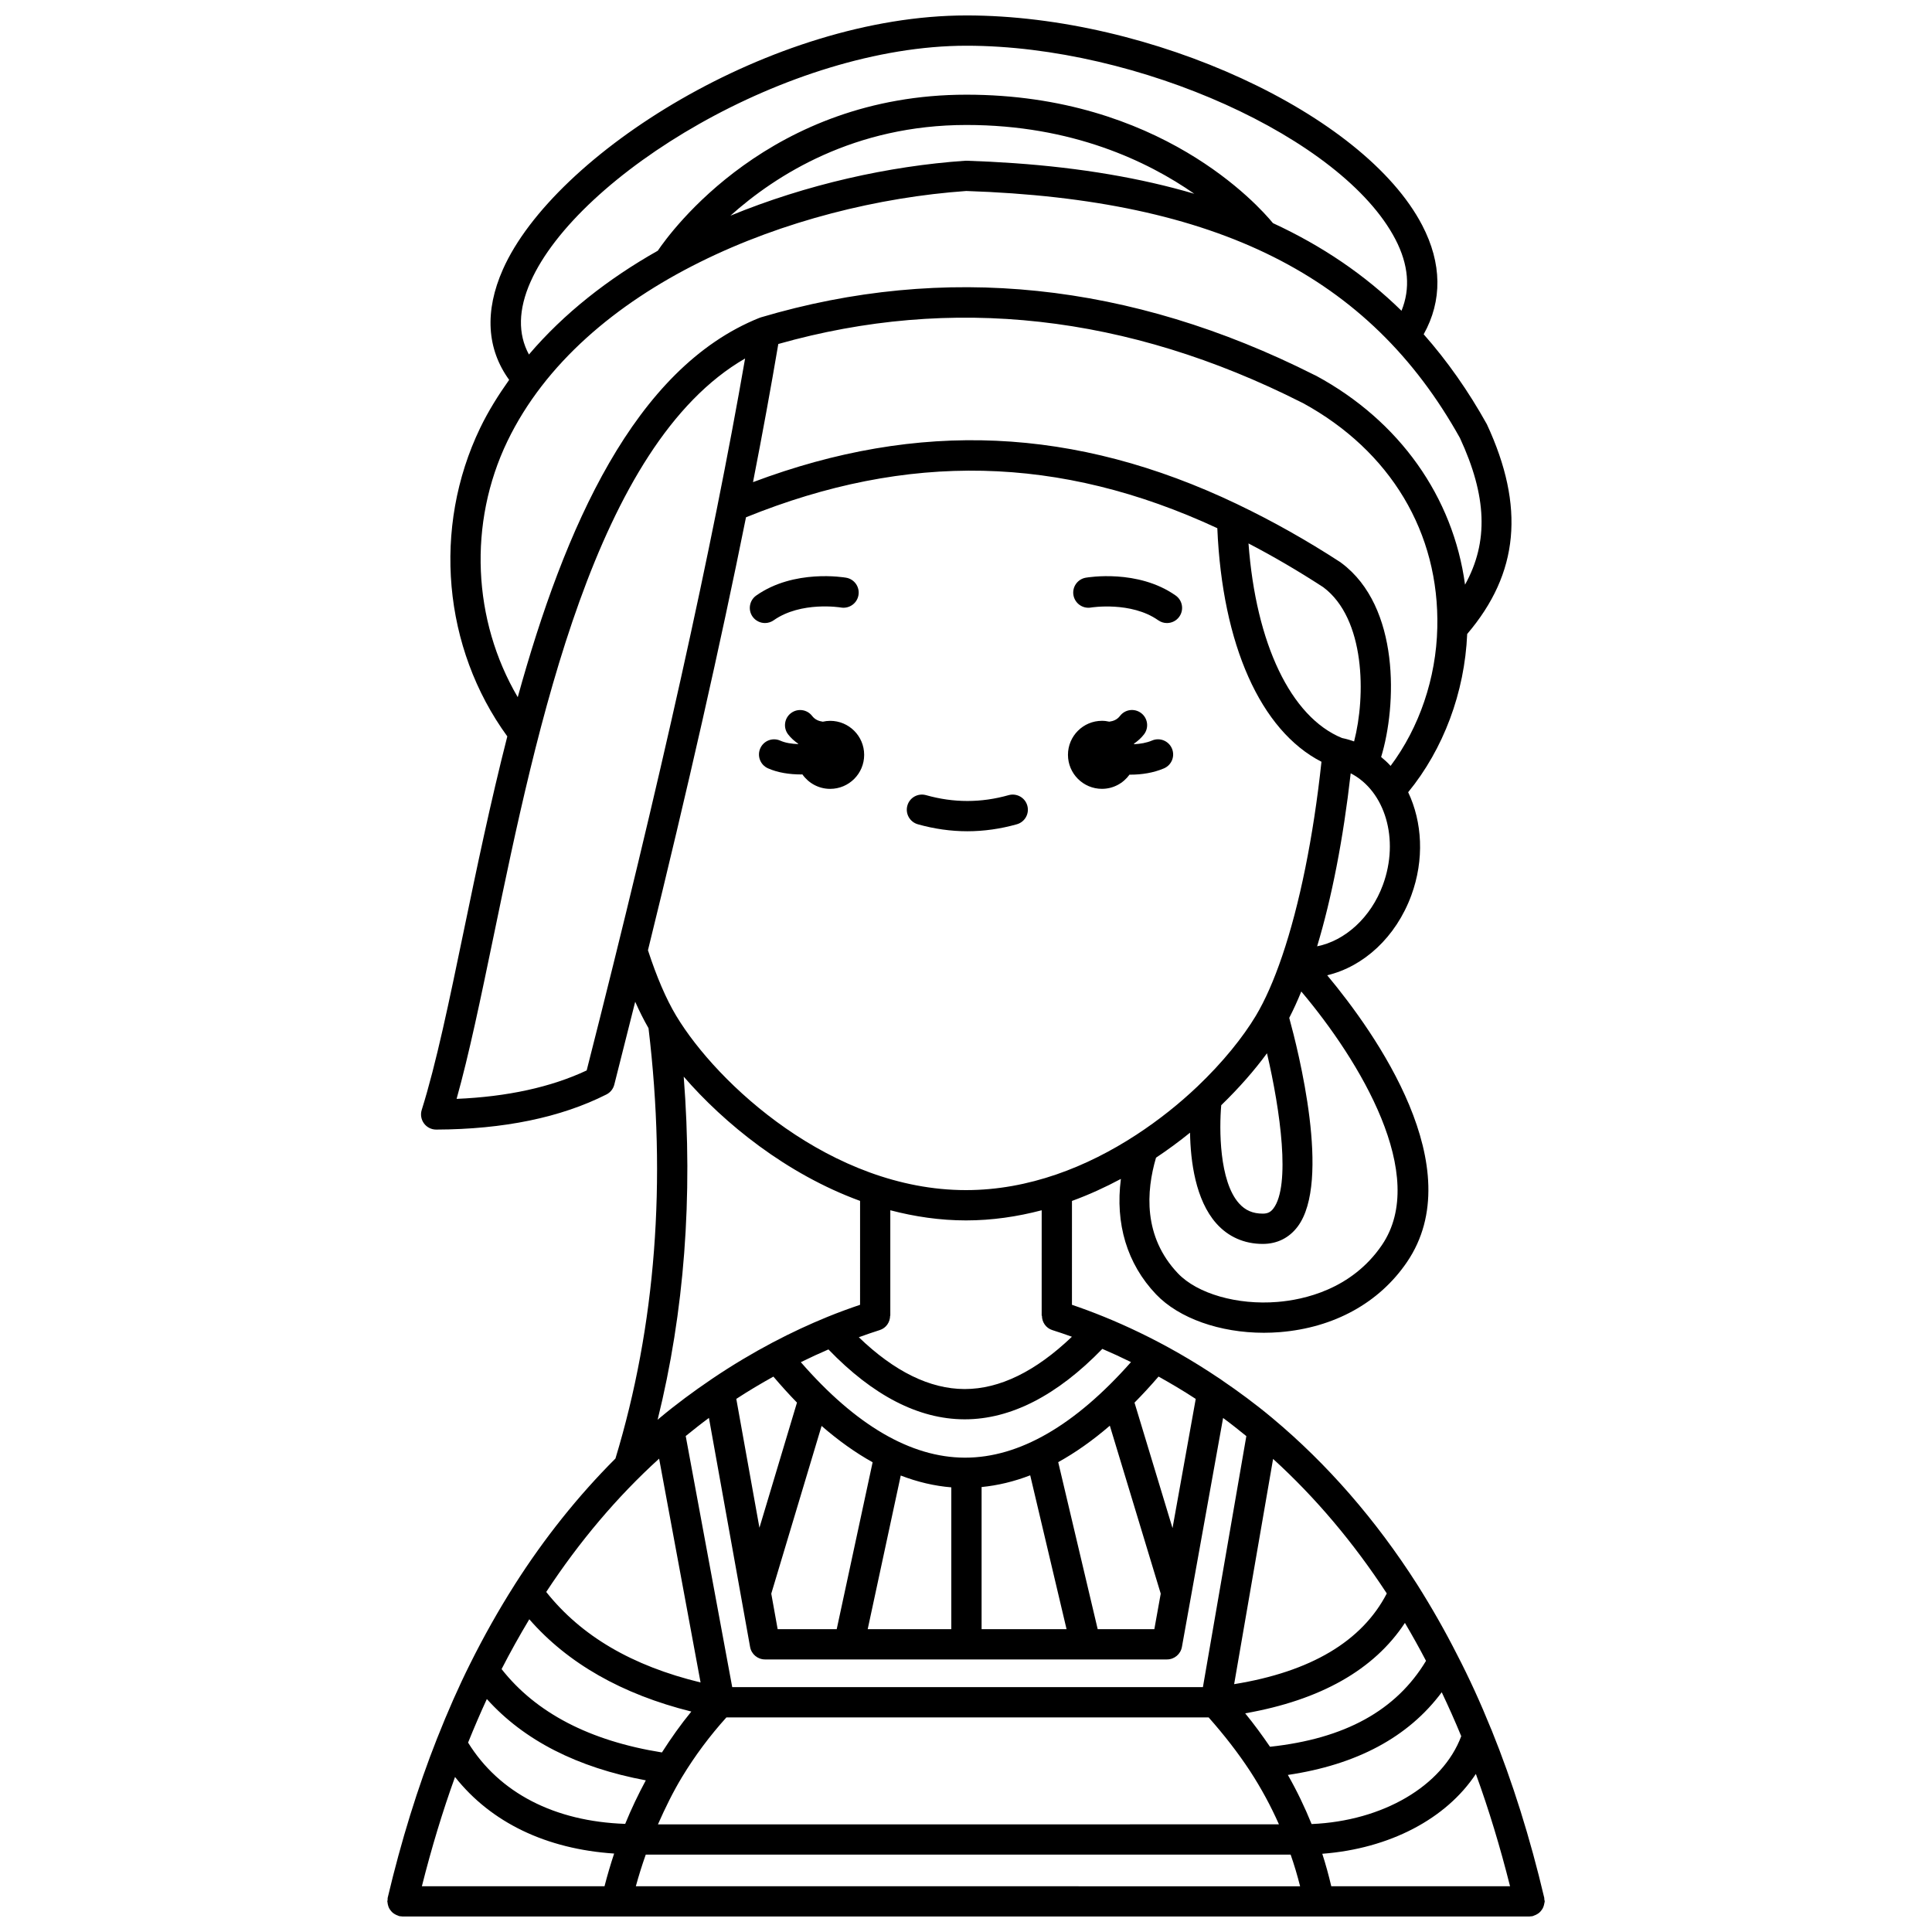 <?xml version="1.0" encoding="UTF-8"?>
<!-- Uploaded to: ICON Repo, www.iconrepo.com, Generator: ICON Repo Mixer Tools -->
<svg width="800px" height="800px" version="1.1" viewBox="144 144 512 512" xmlns="http://www.w3.org/2000/svg">
 <defs>
  <clipPath id="a">
   <path d="m246 148.09h308v503.81h-308z"/>
  </clipPath>
 </defs>
 <path d="m436.03 353.05c3.016 0 5.668-1.496 7.305-3.769 0.086 0 0.164 0.012 0.254 0.012 2.953 0 6.082-0.473 8.875-1.668 2.039-0.871 2.981-3.231 2.106-5.269-0.875-2.043-3.246-2.981-5.269-2.109-1.477 0.629-3.141 0.898-4.754 0.973-0.016-0.043-0.023-0.09-0.039-0.133 0.984-0.688 1.898-1.473 2.664-2.473 1.352-1.758 1.02-4.277-0.738-5.625-1.758-1.348-4.273-1.027-5.625 0.738-0.762 0.992-1.766 1.379-2.832 1.523-0.625-0.141-1.277-0.227-1.945-0.227-4.977 0-9.012 4.035-9.012 9.012 0 4.977 4.035 9.016 9.012 9.016z"/>
 <path d="m364 335.03c-0.672 0-1.316 0.086-1.945 0.227-1.066-0.148-2.07-0.535-2.832-1.523-1.352-1.758-3.863-2.086-5.625-0.738-1.758 1.348-2.09 3.867-0.738 5.625 0.766 1 1.68 1.785 2.668 2.469-0.012 0.031-0.02 0.062-0.031 0.102-1.695-0.059-3.394-0.32-4.711-0.91-2.039-0.906-4.398 0.004-5.301 2.027-0.906 2.023 0.004 4.398 2.027 5.301 2.606 1.164 5.746 1.629 8.773 1.629 0.121 0 0.234-0.016 0.352-0.02 1.629 2.316 4.312 3.84 7.363 3.84 4.977 0 9.012-4.035 9.012-9.012 0-4.984-4.035-9.016-9.012-9.016z"/>
 <path d="m433.13 305c0.102-0.016 10.629-1.684 17.816 3.379 0.707 0.496 1.508 0.734 2.309 0.734 1.258 0 2.504-0.59 3.281-1.699 1.277-1.812 0.844-4.316-0.969-5.594-10.02-7.059-23.277-4.816-23.836-4.723-2.184 0.387-3.641 2.465-3.254 4.644 0.395 2.18 2.469 3.644 4.652 3.258z"/>
 <path d="m346.73 309.11c0.797 0 1.605-0.238 2.309-0.734 7.254-5.106 17.723-3.398 17.828-3.375 2.172 0.363 4.254-1.082 4.633-3.258 0.391-2.184-1.07-4.266-3.254-4.644-0.562-0.098-13.824-2.332-23.836 4.723-1.809 1.277-2.246 3.777-0.969 5.594 0.785 1.102 2.031 1.695 3.289 1.695z"/>
 <path d="m387.23 362.44c4.356 1.23 8.773 1.852 13.125 1.852 4.352 0 8.773-0.625 13.125-1.852 2.129-0.602 3.371-2.82 2.766-4.949-0.598-2.133-2.82-3.359-4.949-2.769-7.285 2.062-14.598 2.062-21.887 0-2.137-0.594-4.352 0.633-4.949 2.769-0.602 2.129 0.641 4.348 2.769 4.949z"/>
 <g clip-path="url(#a)">
  <path d="m553.16 648.9c0.055-0.203 0.102-0.398 0.125-0.609 0.016-0.137 0.082-0.258 0.082-0.398 0-0.191-0.086-0.355-0.109-0.543-0.016-0.133 0.02-0.258-0.012-0.391-3.723-15.828-8.418-30.777-13.945-44.434-0.051-0.129-0.113-0.25-0.164-0.379-0.008-0.016-0.012-0.027-0.02-0.043-2.797-6.914-5.82-13.531-8.988-19.629-3.133-6.188-6.68-12.426-10.551-18.559-10.926-17.117-23.832-31.949-38.363-44.086-4.516-3.773-9.016-7.078-13.453-10.094-0.168-0.137-0.332-0.262-0.527-0.363-14.785-9.984-28.637-16.016-39.156-19.586l0.004-27.523c4.496-1.641 8.824-3.621 12.965-5.84-1.535 11.824 1.594 22.469 9.309 30.578 6.07 6.379 16.965 10.199 28.566 10.199 1.422 0 2.848-0.055 4.281-0.172 14.348-1.172 26.297-7.754 33.648-18.547 16.996-24.945-8.289-60.617-21.133-76.023 9.66-2.297 18.215-10.082 22.297-21.18 3.492-9.496 2.902-19.457-0.836-27.328 9.348-11.418 14.98-26.441 15.641-41.934 13.68-16.051 15.391-33.672 5.215-55.586-4.93-8.844-10.496-16.766-16.746-23.84 4.957-8.871 4.875-18.789-0.395-28.898-15.43-29.617-71.863-55.598-120.76-55.598-51.52 0-109.34 36.816-122.86 67.305-4.902 11.055-4.281 21.09 1.656 29.27-2.875 4.051-5.512 8.258-7.676 12.738-12.75 26.477-9.867 58.324 7.188 81.746-4.484 17.566-8.145 35.168-11.465 51.188-3.957 19.098-7.379 35.59-11.215 47.797-0.387 1.223-0.16 2.551 0.598 3.582 0.754 1.027 1.953 1.633 3.231 1.633h0.016c17.84-0.066 33.02-3.199 45.105-9.309 1.035-0.523 1.789-1.469 2.078-2.59 1.906-7.477 3.742-14.773 5.543-21.977 1.137 2.559 2.316 4.898 3.527 7 4.856 40.535 1.906 78.898-8.762 114.05-9.848 9.848-18.805 21.035-26.699 33.43-0.012 0.02-0.023 0.043-0.035 0.062-0.004 0.008-0.008 0.012-0.012 0.02-4.207 6.625-8.176 13.668-11.789 20.934-3 6.004-5.871 12.488-8.766 19.816-5.098 12.887-9.488 27.066-13.059 42.156-0.043 0.188 0 0.375-0.02 0.562-0.012 0.137-0.078 0.246-0.078 0.379 0 0.098 0.047 0.176 0.055 0.273 0.023 0.312 0.09 0.602 0.18 0.898 0.066 0.215 0.133 0.426 0.238 0.625 0.125 0.242 0.273 0.445 0.441 0.652 0.16 0.203 0.32 0.391 0.516 0.559 0.18 0.152 0.375 0.27 0.578 0.391 0.258 0.152 0.512 0.277 0.805 0.367 0.094 0.027 0.164 0.098 0.262 0.121 0.266 0.062 0.527 0.086 0.785 0.094 0.051 0 0.098 0.031 0.148 0.031h298.69c0.062 0 0.121-0.031 0.184-0.035 0.242-0.012 0.477-0.023 0.719-0.086 0.094-0.02 0.156-0.086 0.246-0.113 0.332-0.102 0.625-0.242 0.918-0.422 0.156-0.098 0.305-0.184 0.441-0.297 0.262-0.211 0.473-0.453 0.672-0.727 0.109-0.145 0.207-0.281 0.297-0.441 0.152-0.273 0.254-0.566 0.34-0.883zm-56.359-5.019c-0.691-2.965-1.484-5.836-2.383-8.613 17.852-1.355 32.863-9.277 40.699-21.16 3.43 9.406 6.449 19.387 9.062 29.773zm-241 0c2.559-10.164 5.496-19.859 8.785-28.961 9.559 12.086 24.184 19.094 42.168 20.293-0.961 2.898-1.812 5.785-2.551 8.668zm17.219-49.621c9.848 10.969 24.008 18.16 42.125 21.551-2 3.715-3.836 7.555-5.461 11.535-18.75-0.645-33.383-8.207-41.637-21.539 1.656-4.102 3.305-7.934 4.973-11.547zm11.25-21.137c10.172 11.664 24.555 19.875 42.941 24.457-2.812 3.422-5.383 7.074-7.793 10.836-19.109-3.055-33.375-10.48-42.492-22.09 2.32-4.531 4.781-8.926 7.344-13.203zm87.652-83.336c-2.731 0.926-5.613 1.965-8.754 3.246-0.008 0.004-0.016 0.008-0.023 0.012-8.984 3.668-19.473 8.949-30.418 16.34-0.156 0.09-0.289 0.191-0.43 0.297-4.461 3.031-8.988 6.352-13.527 10.145-0.168 0.141-0.328 0.293-0.496 0.434 7.09-28.605 9.398-59.086 6.918-90.938 10.715 12.371 27.176 25.785 46.738 32.926l-0.004 27.539zm27.633 30.348h0.113c12.23 0 24.488-6.332 36.465-18.668 2.434 1.039 4.973 2.211 7.594 3.5-14.863 16.801-29.629 25.328-43.949 25.328h-0.152c-14.254-0.059-28.832-8.574-43.398-25.305 2.523-1.238 4.961-2.367 7.316-3.379 11.766 12.203 23.867 18.488 36.012 18.523zm61.328-5.406-6.152 34.238-10.074-33.254c2.125-2.148 4.254-4.453 6.367-6.91 3.215 1.793 6.492 3.719 9.859 5.926zm55.434 59.355c1.969 3.344 3.844 6.695 5.594 10.059-7.922 13.156-21.484 20.629-41.344 22.766-2.043-2.992-4.211-5.961-6.578-8.859 20.012-3.516 34.172-11.57 42.328-23.965zm14.926 30.023c-4.938 13.203-20.781 22.484-39.656 23.285-1.824-4.492-3.891-8.812-6.293-13.016 18.215-2.695 31.922-10 40.781-21.91 1.781 3.758 3.519 7.621 5.168 11.641zm-55.965 9.246c2.969 4.57 5.488 9.227 7.656 14.117l-164.57 0.004c1.922-4.359 4.004-8.613 6.406-12.582 3.422-5.652 7.379-10.934 11.734-15.758h127.8c4.07 4.602 7.793 9.367 10.969 14.219zm-12.492-22.246h-124.74l-12.324-66.543c2.059-1.668 4.113-3.301 6.152-4.801l10.91 60.703c0.344 1.914 2.008 3.301 3.949 3.301h53.371c0.008 0 0.012 0.004 0.02 0.004 0.008 0 0.012-0.004 0.02-0.004h31.555c0.008 0 0.016 0.004 0.023 0.004 0.012 0 0.023-0.004 0.031-0.004h21.516c1.941 0 3.602-1.391 3.949-3.301l10.914-60.691c2.043 1.504 4.102 3.137 6.16 4.809zm-24.668-69.285 13.488 44.512-1.691 9.406h-15.016l-10.461-44.258c4.574-2.527 9.133-5.746 13.68-9.66zm-21.102 13.152 9.633 40.77h-22.516v-37.664c4.293-0.422 8.59-1.449 12.883-3.106zm-20.906 40.77h-22.16l8.758-40.715c4.457 1.719 8.926 2.766 13.398 3.133v37.582zm-30.371 0h-15.652l-1.691-9.41 13.336-44.449c4.484 3.898 8.996 7.113 13.523 9.629zm-16.781-66.93c2.078 2.445 4.16 4.742 6.25 6.887l-9.949 33.164-6.133-34.145c3.348-2.195 6.617-4.117 9.832-5.906zm-30.285 21.742 10.984 59.312c-18.184-4.414-31.621-12.309-40.902-23.984 8.77-13.352 18.793-25.219 29.918-35.328zm-3.539 104.94h170.9c0.949 2.703 1.781 5.504 2.508 8.387l-176.04-0.004c0.766-2.793 1.637-5.582 2.629-8.383zm196.38-69.215c-6.57 12.688-20.152 20.754-40.453 24.039l10.32-59.691c11.207 10.191 21.312 22.168 30.133 35.652zm-91.391-73.613c0.004 1.695 1.039 3.273 2.742 3.816 1.633 0.516 3.375 1.105 5.203 1.766-9.621 9.199-19.156 13.859-28.398 13.859h-0.086c-9.164-0.027-18.559-4.644-27.992-13.727 1.957-0.711 3.824-1.352 5.559-1.902 1.703-0.543 2.734-2.117 2.742-3.816h0.047v-27.934c6.445 1.688 13.156 2.691 20.066 2.691 6.906 0 13.609-1 20.051-2.688l-0.004 27.93zm90.098-18.711c-8.043 11.805-20.789 14.508-27.664 15.066-10.648 0.883-21.258-2.172-26.383-7.559-9.277-9.75-8.418-21.824-5.816-30.664 3.164-2.109 6.172-4.328 9.016-6.629 0.125 7.578 1.438 17.816 6.957 24.039 3.156 3.562 7.418 5.441 12.316 5.441 3.793 0 6.988-1.586 9.242-4.586 8.969-11.93 0.133-46.75-2.227-55.32 1.102-2.137 2.168-4.473 3.195-6.988 15.492 18.352 33.906 48.793 21.363 67.199zm-30.457-50.832c3.586 15.332 6.269 35.059 1.711 41.121-0.738 0.984-1.555 1.379-2.828 1.379-2.644 0-4.648-0.871-6.309-2.734-5.258-5.918-5.242-19.73-4.699-26 4.828-4.664 8.891-9.359 12.125-13.766zm30.723-44.625c-3.195 8.691-10.074 14.824-17.434 16.281 3.863-12.789 6.93-28.449 8.895-45.848 9.105 4.684 12.977 17.488 8.539 29.566zm-160.23-143.34c45.953-13.008 92.605-7.816 138.73 15.512 0.082 0.039 0.156 0.078 0.242 0.113 0.004 0 0.008 0.004 0.012 0.004 23.266 12.699 36.254 34.387 35.66 59.562-0.297 13.379-4.769 26.453-12.375 36.617-0.777-0.848-1.625-1.625-2.508-2.356 4.141-13.551 5.066-39.773-10.523-51.414-0.023-0.016-0.051-0.02-0.078-0.035-0.047-0.035-0.078-0.094-0.125-0.125-9.133-5.941-18.156-10.984-27.129-15.289-0.121-0.059-0.23-0.129-0.355-0.176-42.914-20.492-84.422-22.281-128.25-5.801 2.512-12.852 4.742-25.039 6.703-36.613zm144.43 64.457c0.004 0 0.004 0.004 0.004 0.008 11.164 8.336 11.277 28.871 8.16 40.859-0.996-0.352-2.047-0.664-3.219-0.906-13.586-5.59-22.801-25.027-24.766-51.562 6.566 3.418 13.168 7.277 19.82 11.602zm-210.07-80.965c12.48-28.152 68.242-62.535 115.52-62.535 45.496 0 99.668 24.441 113.65 51.281 3.516 6.742 4.023 13.094 1.625 18.957-9.73-9.539-21.051-17.203-34.062-23.223-3.852-4.691-29.996-34.039-81.23-34.039-52.031 0-78.395 36.312-81.797 41.352-13.137 7.422-24.867 16.598-34.148 27.504-2.949-5.445-2.84-11.906 0.438-19.297zm128.05-31.418h-0.016-0.004c-4.07-0.285-8.242-0.5-12.512-0.641-0.141-0.008-0.27-0.004-0.41 0.008-20.133 1.395-41.957 6.254-62.16 14.555 12.152-10.875 32.922-24.039 62.555-24.039 27.984 0 48.027 9.621 60.379 18.23-14.184-4.164-30.031-6.863-47.832-8.113zm-134.18 73.652c19.926-41.281 75.387-63.016 121.59-66.273 66.465 2.215 106.86 22.484 130.82 65.453 7.129 15.371 7.652 27.512 1.355 38.875-3.137-23.199-17.32-43.395-39.508-55.383-0.137-0.07-0.277-0.141-0.422-0.195-48.719-24.57-98.082-29.695-146.73-15.246-0.07 0.02-0.137 0.059-0.207 0.086-0.043 0.016-0.094 0.016-0.137 0.035-33.172 13.312-51.668 55.781-64.039 100.52-11.957-20.348-13.199-46.117-2.723-67.875zm20.988 166.79c-9.457 4.438-21.027 6.965-34.473 7.535 3.316-11.816 6.371-26.543 9.832-43.23 11.473-55.34 26.973-130.07 66.625-152.98-8.738 50.336-22.508 112.19-41.984 188.68zm42.227-146.59c42.742-17.316 83.117-16.512 124.9 2.887 1.316 30.902 11.469 53.621 27.602 61.902-2.141 19.969-5.816 37.969-10.426 51.52-0.008 0.016-0.012 0.035-0.02 0.051-2.141 6.285-4.477 11.625-6.953 15.754-3.375 5.625-8.699 12.285-15.52 18.773-0.004 0.004-0.008 0.008-0.012 0.008-4.715 4.484-10.176 8.859-16.176 12.777-0.027 0.012-0.047 0.035-0.078 0.047-12.879 8.395-28.34 14.586-45.02 14.586-35.711 0-66.004-28.262-76.75-46.125-0.012-0.02-0.031-0.043-0.043-0.066-2.68-4.465-5.195-10.336-7.488-17.379 10.598-43.027 19.211-81.062 25.98-114.73z"/>
 </g>
</svg>
